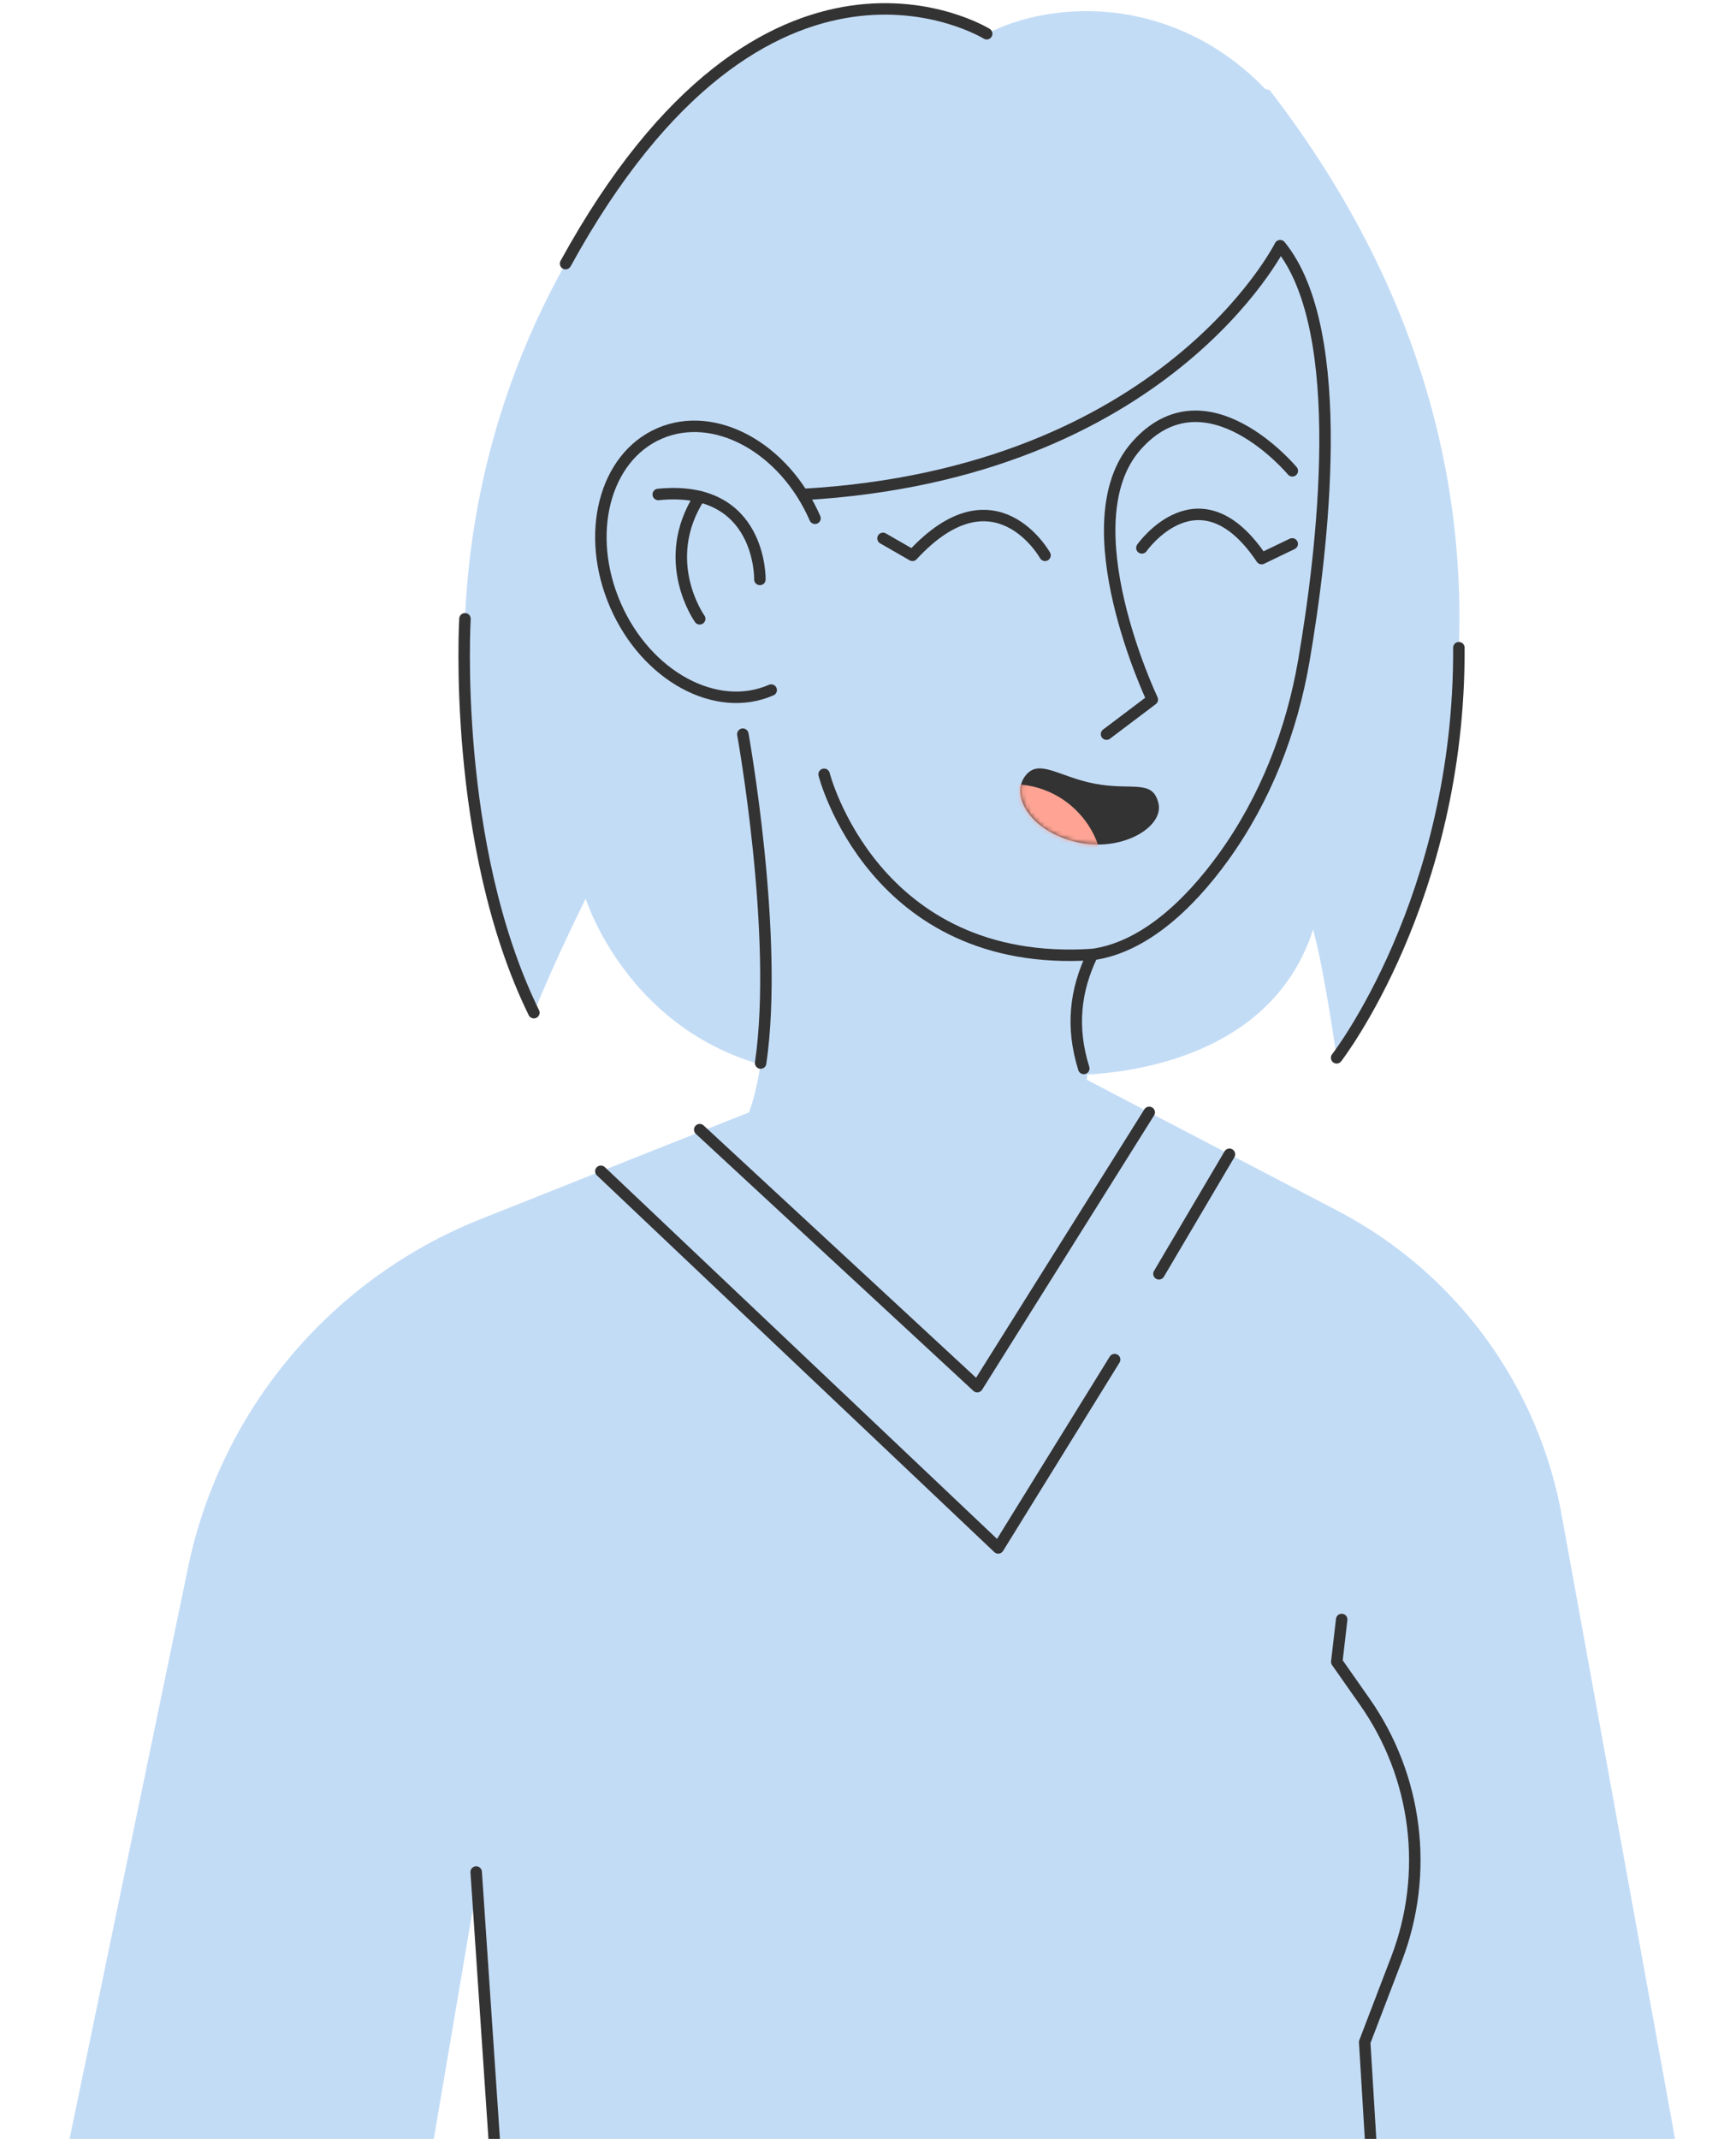 <svg width="388" height="478" viewBox="0 0 388 478" fill="none" xmlns="http://www.w3.org/2000/svg">
<path d="M349.225 339.625C344.179 310.026 325.588 284.491 298.974 270.593L242.934 241.318L244.155 213.312C266.762 210.231 284.752 175.806 288.863 160.896C329.975 156.27 322.268 95.641 299.804 103.349L298.612 58.02C297.734 24.835 268.66 -1.349 235.742 2.953C230.524 3.63 225.392 5.08 220.537 7.55C219.478 7.14 218.429 6.759 217.389 6.396C179.844 -6.615 140.497 21.115 138.818 60.815L136.777 109.005C121.534 142.134 143.587 170.664 166.042 164.082C166.042 164.082 176.668 222.899 167.415 248.587L107.493 272.415C73.477 285.941 48.686 315.854 41.723 351.787L0 552.942H84.237L105.728 426.333L115.505 552.942H388L349.225 339.625Z" fill="#C3DCF6"/>
<path d="M158.696 17.835C158.696 17.835 68.354 91.962 119.32 226.316C123.955 214.736 130.9 200.838 130.9 200.838C130.9 200.838 142.48 237.905 184.174 240.214C225.868 242.532 237.658 240.214 237.658 240.214C237.658 240.214 282.338 242.408 293.488 207.725C296.14 217.578 298.744 236.389 298.744 236.389C298.744 236.389 369.503 131.347 283.787 20.153C219.057 2.115 158.696 17.835 158.696 17.835Z" fill="#C3DCF6"/>
<path d="M242.227 238.774C239.337 229.521 240.301 221.28 244.154 213.315C255.458 211.77 265.607 202.393 273.448 191.538C282.834 178.536 288.72 163.37 291.429 147.573C295.54 123.602 301.673 73.924 286.115 54.904C286.115 54.904 260.637 105.87 179.558 110.496" stroke="#333333" stroke-width="2.563" stroke-linecap="round" stroke-linejoin="round"/>
<path d="M166.026 164.072C166.026 164.072 174.163 209.105 170.004 237.569" stroke="#333333" stroke-width="2.563" stroke-linecap="round" stroke-linejoin="round"/>
<path d="M184.187 173.039C184.187 173.039 195.252 216.517 244.157 213.312" stroke="#333333" stroke-width="2.563" stroke-linecap="round" stroke-linejoin="round"/>
<path d="M255.213 122.442C255.213 122.442 268.052 104.099 281.969 124.836L288.809 121.545" stroke="#333333" stroke-width="2.563" stroke-linecap="round" stroke-linejoin="round"/>
<path d="M233.564 124.103C233.564 124.103 222.394 104.1 203.936 124.103L197.354 120.316" stroke="#333333" stroke-width="2.563" stroke-linecap="round" stroke-linejoin="round"/>
<path d="M288.832 105.218C288.832 105.218 269.516 81.981 253.93 99.676C238.773 116.884 257.545 156.336 257.545 156.336L247.31 164.063" stroke="#333333" stroke-width="2.563" stroke-linecap="round" stroke-linejoin="round"/>
<path d="M172.366 154.216C160.051 159.586 144.475 151.106 137.568 135.281C130.662 119.447 135.041 102.268 147.355 96.888C159.67 91.508 175.247 99.997 182.153 115.822" stroke="#333333" stroke-width="2.563" stroke-linecap="round" stroke-linejoin="round"/>
<path d="M169.838 129.495C169.838 129.495 170.286 108.185 147.117 110.503" stroke="#333333" stroke-width="2.563" stroke-linecap="round" stroke-linejoin="round"/>
<path d="M156.386 138.289C156.386 138.289 147.124 125.364 156.386 110.98" stroke="#333333" stroke-width="2.563" stroke-linecap="round" stroke-linejoin="round"/>
<path d="M258.9 179.439C260.217 184.752 251.097 190.179 241.664 188.396C230.761 186.335 225.915 178.275 228.891 173.763C231.934 169.137 236.436 173.582 244.726 175.146C253.015 176.711 257.574 174.078 258.9 179.439Z" fill="#333333"/>
<mask id="mask0_4902_22617" style="mask-type:luminance" maskUnits="userSpaceOnUse" x="228" y="171" width="32" height="18">
<path d="M258.914 179.43C260.23 184.743 251.111 190.171 241.677 188.387C230.774 186.327 225.929 178.267 228.905 173.755C231.948 169.128 236.45 173.573 244.739 175.138C253.028 176.702 257.588 174.069 258.914 179.43Z" fill="white"/>
</mask>
<g mask="url(#mask0_4902_22617)">
<path d="M226.313 215.74C237.492 215.74 246.554 206.678 246.554 195.499C246.554 184.32 237.492 175.258 226.313 175.258C215.134 175.258 206.072 184.32 206.072 195.499C206.072 206.678 215.134 215.74 226.313 215.74Z" fill="#FFA494"/>
</g>
<path d="M156.39 252.453L218.421 309.886L256.853 248.589" stroke="#333333" stroke-width="2.563" stroke-linecap="round" stroke-linejoin="round"/>
<path d="M299.87 361.918L298.773 371.381L305.031 380.3C316.802 397.079 319.463 418.608 312.137 437.752L305.012 456.372L310.869 552.943" stroke="#333333" stroke-width="2.563" stroke-linecap="round" stroke-linejoin="round"/>
<path d="M106.427 418.349L115.508 552.942" stroke="#333333" stroke-width="2.563" stroke-linecap="round" stroke-linejoin="round"/>
<path d="M134.295 261.75L223.102 345.92L249.123 303.835" stroke="#333333" stroke-width="2.563" stroke-linecap="round" stroke-linejoin="round"/>
<path d="M274.785 257.959L259.027 284.668" stroke="#333333" stroke-width="2.563" stroke-linecap="round" stroke-linejoin="round"/>
<path d="M220.528 7.542C220.528 7.542 171.327 -22.935 126.409 58.908" stroke="#333333" stroke-width="2.563" stroke-linecap="round" stroke-linejoin="round"/>
<path d="M103.923 138.284C103.923 138.284 100.919 188.735 119.319 226.308" stroke="#333333" stroke-width="2.563" stroke-linecap="round" stroke-linejoin="round"/>
<path d="M298.741 236.392C298.741 236.392 326.337 200.831 326.06 144.743" stroke="#333333" stroke-width="2.563" stroke-linecap="round" stroke-linejoin="round"/>
</svg>
